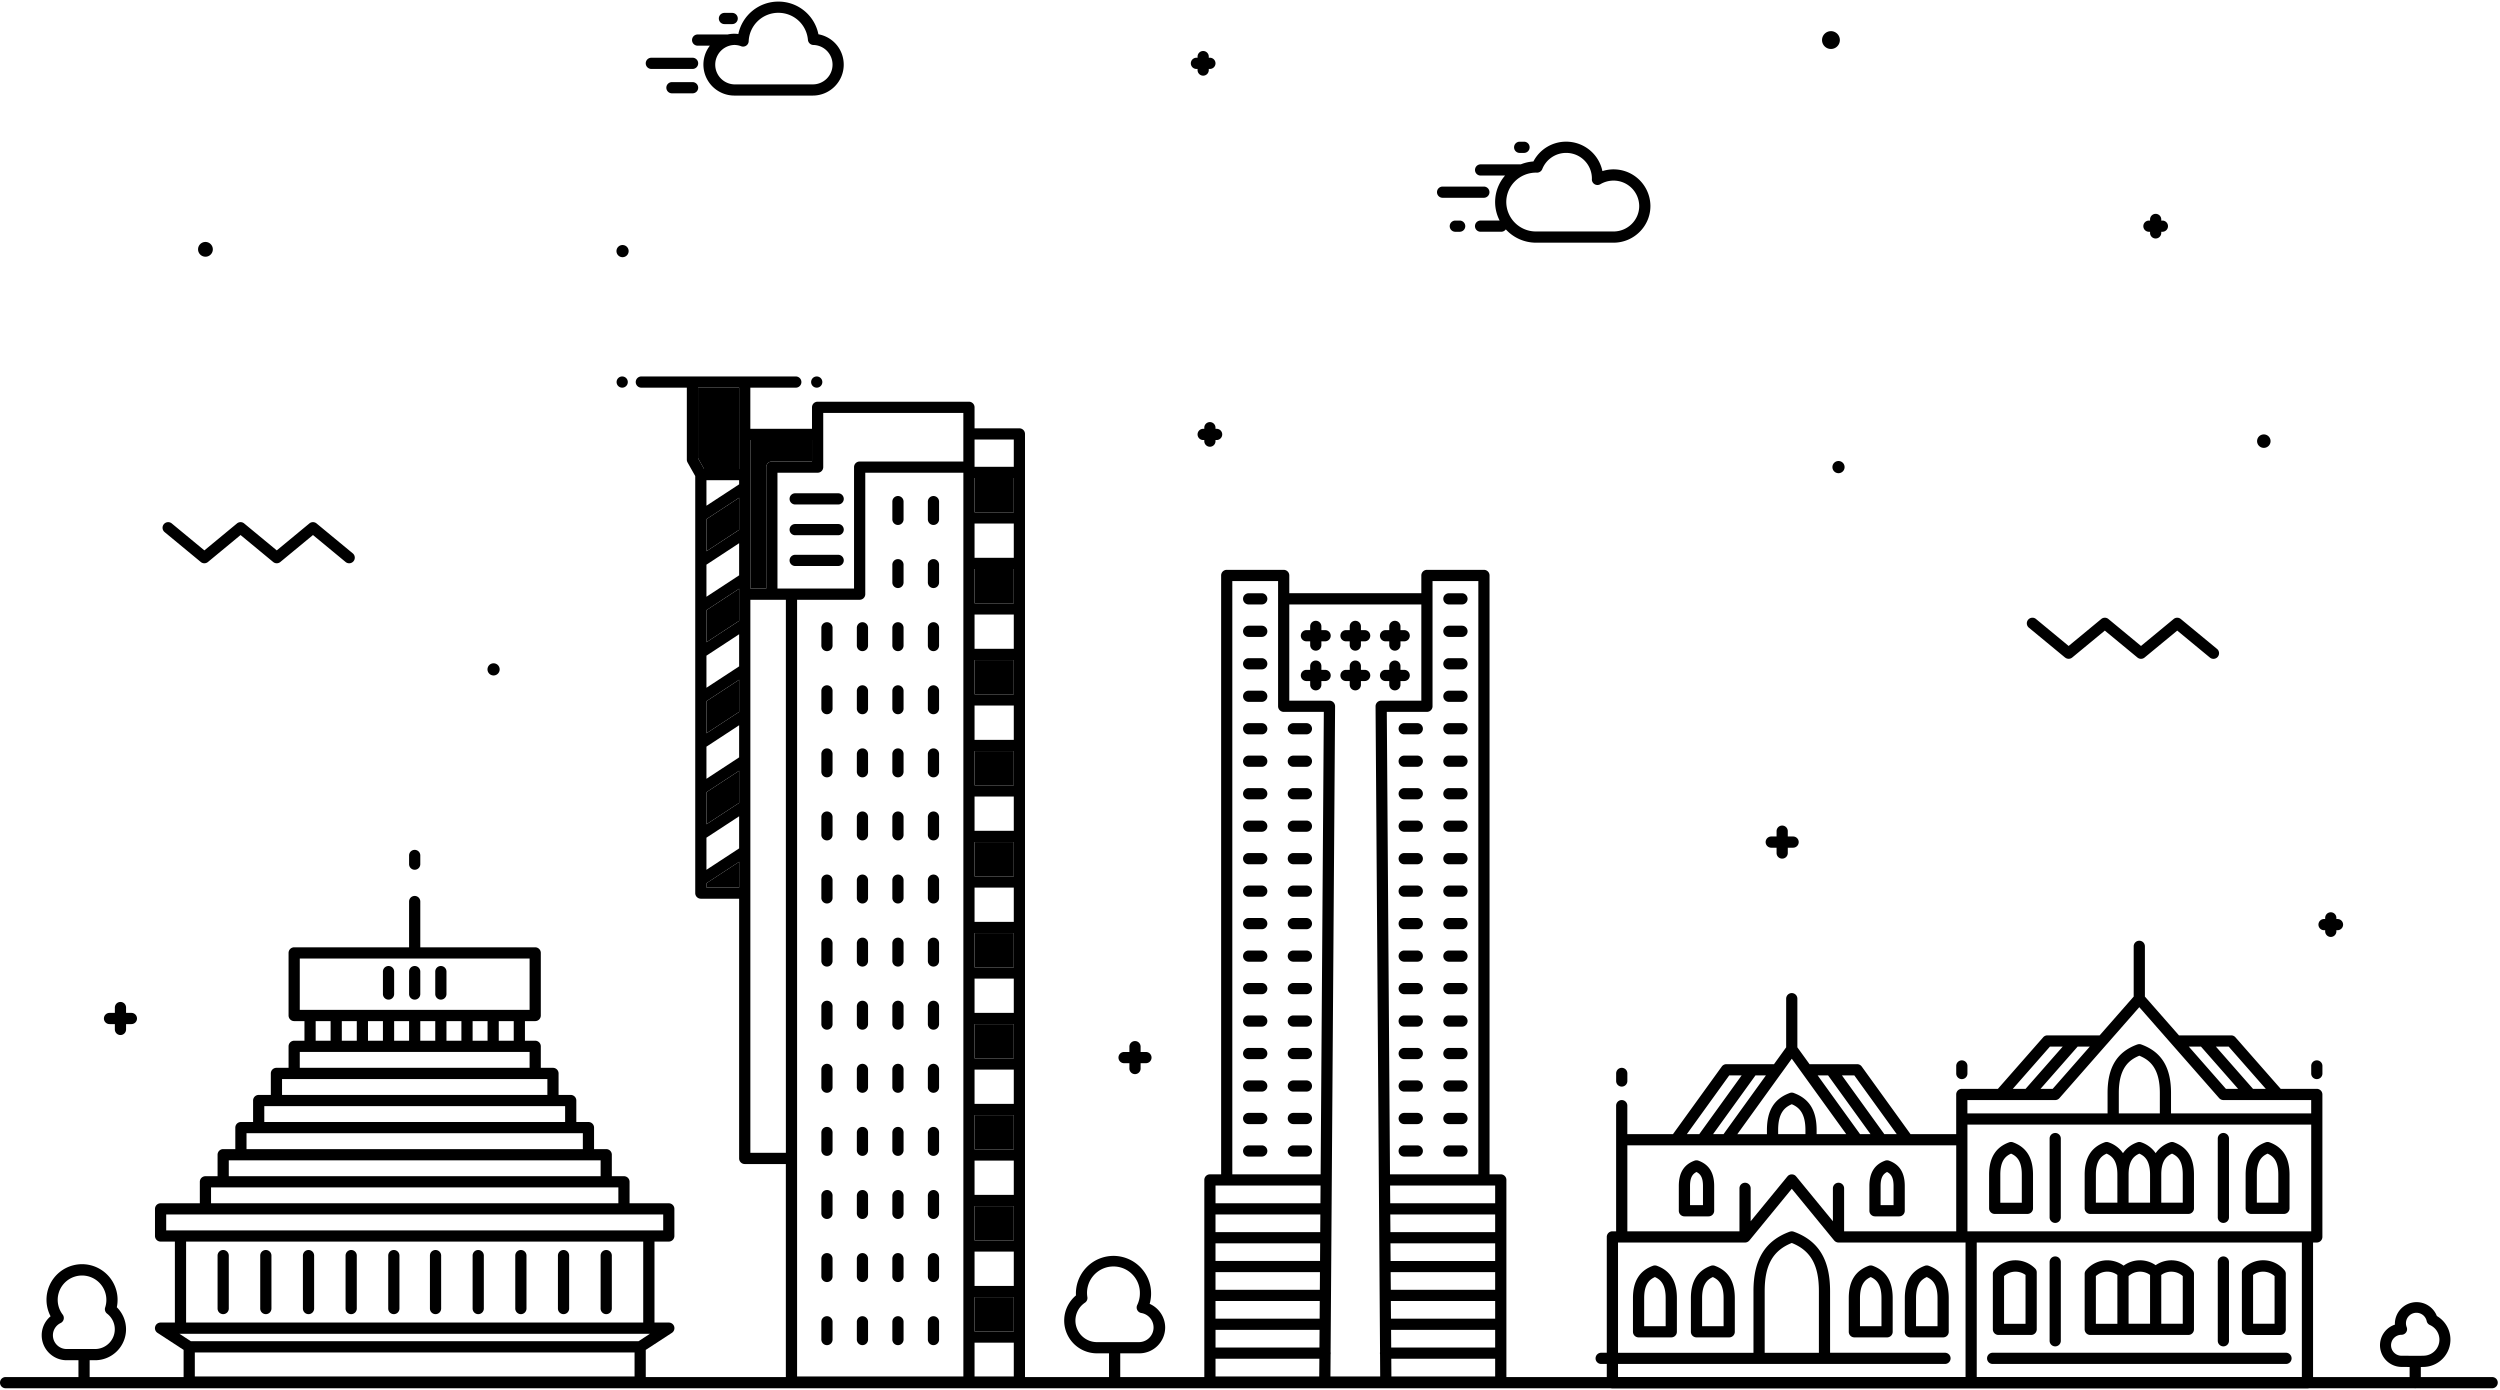<svg width="892" height="496" fill="none" xmlns="http://www.w3.org/2000/svg"><path d="M347.72 442.58v-12.23h14v12.23h-14ZM347.72 410.11v-12.24h14v12.24h-14ZM347.72 377.64V365.4h14v12.24h-14ZM347.72 345.16v-12.24h14v12.24h-14ZM347.72 312.69v-12.24h14v12.24h-14ZM347.72 280.21v-12.23h14v12.23h-14ZM347.72 247.74V235.5h14v12.24h-14ZM347.72 215.26v-12.23h14v12.23h-14ZM347.72 182.79v-12.24h14v12.24h-14ZM347.72 462.82h14v12.24h-14v-12.24ZM289.72 164.67H275.4a2 2 0 0 0-2 2V210h-5.67v-53h22v7.67ZM252.06 250.17l11.66-7.63V254l-11.66 7.63v-11.46ZM263.72 212v9.52l-11.66 7.63V217.7l11.66-7.64V212ZM263.72 189.04l-11.66 7.64v-11.46l11.66-7.63v11.45ZM252.06 282.65l11.66-7.64v11.46l-11.66 7.63v-11.45ZM263.72 155v12.33h-12.5l-2.16-3.85v-25.16h14.66V155ZM252.06 316.67v-1.55l11.66-7.63v9.18h-11.66ZM889.2 495.33H2a2 2 0 0 1 0-4h887.2a2 2 0 0 1 0 4ZM73.3 91.6a2.63 2.63 0 1 0 0-5.27 2.63 2.63 0 0 0 0 5.26ZM221.98 91.76a2.17 2.17 0 1 0 0-4.33 2.17 2.17 0 0 0 0 4.33ZM653.81 166.67a2.17 2.17 0 1 0 4.34-.01 2.17 2.17 0 0 0-4.34 0ZM175.96 241a2.17 2.17 0 1 0 0-4.33 2.17 2.17 0 0 0 0 4.33ZM807.74 159.8a2.4 2.4 0 1 0-.01-4.8 2.4 2.4 0 0 0 0 4.8ZM653.29 17.47a3.17 3.17 0 1 0-.01-6.35 3.17 3.17 0 0 0 0 6.35ZM71.64 200.52a2 2 0 0 0 2.55 0l11.64-9.62 11.64 9.62a2 2 0 0 0 2.55 0l11.65-9.62 11.64 9.62a2 2 0 0 0 2.82-.27 2 2 0 0 0-.27-2.82l-12.92-10.67a2 2 0 0 0-2.55 0l-11.64 9.62-11.64-9.62a2 2 0 0 0-2.55 0l-11.64 9.62-11.64-9.62a2 2 0 1 0-2.55 3.09l12.91 10.67ZM736.82 234.6a2 2 0 0 0 2.55 0L751 225l11.64 9.61a2 2 0 0 0 2.55 0l11.65-9.61 11.64 9.61a1.99 1.99 0 0 0 2.82-.26 2 2 0 0 0-.27-2.82l-12.92-10.67a2 2 0 0 0-2.55 0l-11.65 9.62-11.63-9.62a2 2 0 0 0-2.55 0l-11.64 9.62-11.64-9.62a2 2 0 1 0-2.55 3.09l12.91 10.66ZM232.4 24.6h14.71a2 2 0 0 0 0-4H232.4a2 2 0 1 0 0 4ZM247.11 29.3h-7.36a2 2 0 1 0 0 4h7.36a2 2 0 0 0 0-4ZM258.48 8.6h2.76a2 2 0 0 0 0-4h-2.76a2 2 0 1 0 0 4Z" fill="#000"/><path d="M264.43 16.5a2 2 0 0 0 2.7-1.8 10.58 10.58 0 0 1 10.58-10.13c5.54 0 10.07 4.15 10.56 9.66a2 2 0 0 0 1.94 1.82 7 7 0 0 1 6.84 7.02 7.04 7.04 0 0 1-7.04 7.04h-28.04a7.04 7.04 0 0 1 0-14.07c.83 0 1.66.15 2.46.45Zm-15.5-.2h4.35a11.05 11.05 0 0 0 8.7 17.8H290c6.09 0 11.04-4.94 11.04-11.03 0-5.43-3.85-9.9-9.03-10.84A14.51 14.51 0 0 0 277.72.57a14.56 14.56 0 0 0-14.28 11.57 10.78 10.78 0 0 0-3.82.16h-10.7a2 2 0 0 0 0 4ZM537.44 72.09c0-5.8 4.76-10.5 10.68-10.5l.24.01c.82.02 1.6-.48 1.92-1.26a9.13 9.13 0 0 1 8.54-5.78 9.15 9.15 0 0 1 9.17 9.17l-.01.2a2 2 0 0 0 3.02 1.8 9.24 9.24 0 0 1 4.7-1.29 9.14 9.14 0 0 1 9.17 9.07c0 5-4.12 9.08-9.17 9.08h-27.64a10.57 10.57 0 0 1-10.62-10.5Zm51.43 1.42a13.14 13.14 0 0 0-17.13-12.46 13.18 13.18 0 0 0-12.92-10.5 13.1 13.1 0 0 0-11.7 7.06c-1.58.1-3.09.47-4.5 1.03h-14.34a2 2 0 0 0 0 4H537a14.36 14.36 0 0 0-1.93 16.05h-6.8a2 2 0 0 0 0 4h7.37a2 2 0 0 0 1.63-.85 14.62 14.62 0 0 0 10.8 4.75h27.63c7.26 0 13.17-5.87 13.17-13.08Z" fill="#000"/><path d="M514.72 70.57h14.72a2 2 0 1 0 0-4h-14.72a2 2 0 0 0 0 4ZM519.26 78.7a2 2 0 0 0 0 4h1.55a2 2 0 1 0 0-4h-1.55ZM542.22 54.56h1.55a2 2 0 1 0 0-4h-1.55a2 2 0 0 0 0 4ZM631.98 302.46h1.9v1.9a2 2 0 1 0 4 0v-1.9h1.9a2 2 0 0 0 0-4h-1.9v-1.9a2 2 0 0 0-4 0v1.9h-1.9a2 2 0 0 0 0 4ZM401.07 379.35h1.9v1.9a2 2 0 0 0 4 0v-1.9h1.9a2 2 0 0 0 0-4h-1.9v-1.9a2 2 0 1 0-4 0v1.9h-1.9a2 2 0 0 0 0 4ZM46.88 361.4h-1.9v-1.9a2 2 0 0 0-4 0v1.9h-1.9a2 2 0 0 0 0 4h1.9v1.9a2 2 0 0 0 4 0v-1.9h1.9a2 2 0 1 0 0-4ZM429.29 27a2 2 0 0 0 2-2v-.4h.4a2 2 0 1 0 0-4h-.4v-.4a2 2 0 1 0-4 0v.4h-.4a2 2 0 1 0 0 4h.4v.4c0 1.1.9 2 2 2ZM431.69 159.4a2 2 0 0 0 2-2v-.4h.4a2 2 0 1 0 0-4h-.4v-.4a2 2 0 0 0-4 0v.4h-.4a2 2 0 0 0 0 4h.4v.4c0 1.1.9 2 2 2ZM834.02 327.9h-.4v-.4a2 2 0 0 0-4 0v.4h-.4a2 2 0 0 0 0 4h.4v.4a2 2 0 0 0 4 0v-.4h.4a2 2 0 0 0 0-4ZM766.74 82.7h.4v.4a2 2 0 1 0 4 0v-.4h.4a2 2 0 1 0 0-4h-.4v-.4a2 2 0 1 0-4 0v.4h-.4a2 2 0 0 0 0 4ZM406.5 478.87h-15.14a7.69 7.69 0 0 1-4.25-14.07 2 2 0 0 0 .87-1.95 9.43 9.43 0 1 1 18.73-1.33c0 1.42-.32 2.8-.95 4.12a2 2 0 0 0 1.5 2.85 5.23 5.23 0 0 1-.76 10.38Zm3.7-13.66a13.44 13.44 0 0 0-12.9-17.11 13.44 13.44 0 0 0-13.4 14.11 11.69 11.69 0 0 0 7.46 20.66h4.34v8.75a2 2 0 0 0 4 0v-8.75h6.8a9.23 9.23 0 0 0 9.23-9.22c0-3.7-2.26-7-5.54-8.44ZM33.95 481.33H23.78a4.9 4.9 0 0 1-4.9-4.9 4.86 4.86 0 0 1 2.77-4.38 2 2 0 0 0 .72-3 8.68 8.68 0 1 1 15.58-5.21c0 .9-.14 1.8-.43 2.67a2 2 0 0 0 .69 2.2 7.04 7.04 0 0 1-4.26 12.62Zm8-17.5a12.68 12.68 0 1 0-23.9 5.82 8.8 8.8 0 0 0-3.17 6.78c0 4.91 4 8.9 8.9 8.9h4.21v7.5a2 2 0 0 0 4 0v-7.5h1.96a11.04 11.04 0 0 0 7.73-18.9c.18-.85.27-1.72.27-2.6ZM864.9 483.71c-1.2.07-4.46.04-6.4.02h-1.62a3.74 3.74 0 0 1-.02-7.48 2 2 0 0 0 1.86-2.7 3.74 3.74 0 1 1 7.13-2.15 2 2 0 0 0 1.12 1.36 5.72 5.72 0 0 1-2.07 10.95Zm4.57-14.16a7.75 7.75 0 0 0-14.97 3.08 7.74 7.74 0 0 0 2.38 15.09l1.58.01 1.29.01v5.53a2 2 0 1 0 4 0v-5.53c.54 0 1.01-.01 1.35-.03a9.75 9.75 0 0 0 4.37-18.16ZM281.72 178c0 1.1.9 2 2 2h15.34a2 2 0 1 0 0-4h-15.34a2 2 0 0 0-2 2ZM299.06 186.97h-15.34a2 2 0 1 0 0 4h15.34a2 2 0 1 0 0-4ZM299.06 197.95h-15.34a2 2 0 1 0 0 4h15.34a2 2 0 1 0 0-4ZM295.06 222a2 2 0 0 0-2 2v6.33a2 2 0 1 0 4 0V224a2 2 0 0 0-2-2ZM295.06 244.51a2 2 0 0 0-2 2v6.33a2 2 0 1 0 4 0v-6.33a2 2 0 0 0-2-2ZM307.72 244.51a2 2 0 0 0-2 2v6.33a2 2 0 0 0 4 0v-6.33a2 2 0 0 0-2-2ZM320.39 244.51a2 2 0 0 0-2 2v6.33a2 2 0 0 0 4 0v-6.33a2 2 0 0 0-2-2ZM333.06 244.51a2 2 0 0 0-2 2v6.33a2 2 0 1 0 4 0v-6.33a2 2 0 0 0-2-2ZM295.06 267.02a2 2 0 0 0-2 2v6.34a2 2 0 1 0 4 0v-6.34a2 2 0 0 0-2-2ZM307.72 267.02a2 2 0 0 0-2 2v6.34a2 2 0 0 0 4 0v-6.34a2 2 0 0 0-2-2ZM320.39 267.02a2 2 0 0 0-2 2v6.34a2 2 0 0 0 4 0v-6.34a2 2 0 0 0-2-2ZM333.06 267.02a2 2 0 0 0-2 2v6.34a2 2 0 1 0 4 0v-6.34a2 2 0 0 0-2-2ZM320.39 176.98a2 2 0 0 0-2 2v6.33a2 2 0 1 0 4 0v-6.33a2 2 0 0 0-2-2ZM333.06 176.98a2 2 0 0 0-2 2v6.33a2 2 0 1 0 4 0v-6.33a2 2 0 0 0-2-2ZM320.39 199.49a2 2 0 0 0-2 2v6.33a2 2 0 0 0 4 0v-6.33a2 2 0 0 0-2-2ZM333.06 199.49a2 2 0 0 0-2 2v6.33a2 2 0 1 0 4 0v-6.33a2 2 0 0 0-2-2ZM307.72 222a2 2 0 0 0-2 2v6.33a2 2 0 0 0 4 0V224a2 2 0 0 0-2-2ZM320.39 222a2 2 0 0 0-2 2v6.33a2 2 0 0 0 4 0V224a2 2 0 0 0-2-2ZM333.06 222a2 2 0 0 0-2 2v6.33a2 2 0 1 0 4 0V224a2 2 0 0 0-2-2ZM295.06 289.53a2 2 0 0 0-2 2v6.33a2 2 0 1 0 4 0v-6.33a2 2 0 0 0-2-2ZM307.72 289.53a2 2 0 0 0-2 2v6.33a2 2 0 1 0 4 0v-6.33a2 2 0 0 0-2-2ZM320.39 289.53a2 2 0 0 0-2 2v6.33a2 2 0 1 0 4 0v-6.33a2 2 0 0 0-2-2ZM333.06 289.53a2 2 0 0 0-2 2v6.33a2 2 0 1 0 4 0v-6.33a2 2 0 0 0-2-2ZM295.06 312.04a2 2 0 0 0-2 2v6.33a2 2 0 1 0 4 0v-6.33a2 2 0 0 0-2-2ZM307.72 312.04a2 2 0 0 0-2 2v6.33a2 2 0 0 0 4 0v-6.33a2 2 0 0 0-2-2ZM320.39 312.04a2 2 0 0 0-2 2v6.33a2 2 0 0 0 4 0v-6.33a2 2 0 0 0-2-2ZM333.06 312.04a2 2 0 0 0-2 2v6.33a2 2 0 1 0 4 0v-6.33a2 2 0 0 0-2-2ZM295.06 334.55a2 2 0 0 0-2 2v6.33a2 2 0 1 0 4 0v-6.33a2 2 0 0 0-2-2ZM307.72 334.55a2 2 0 0 0-2 2v6.33a2 2 0 0 0 4 0v-6.33a2 2 0 0 0-2-2ZM320.39 334.55a2 2 0 0 0-2 2v6.33a2 2 0 0 0 4 0v-6.33a2 2 0 0 0-2-2ZM333.06 334.55a2 2 0 0 0-2 2v6.33a2 2 0 1 0 4 0v-6.33a2 2 0 0 0-2-2ZM295.06 357.06a2 2 0 0 0-2 2v6.34a2 2 0 1 0 4 0v-6.34a2 2 0 0 0-2-2ZM307.72 357.06a2 2 0 0 0-2 2v6.34a2 2 0 0 0 4 0v-6.34a2 2 0 0 0-2-2ZM320.39 357.06a2 2 0 0 0-2 2v6.34a2 2 0 0 0 4 0v-6.34a2 2 0 0 0-2-2ZM333.06 357.06a2 2 0 0 0-2 2v6.34a2 2 0 1 0 4 0v-6.34a2 2 0 0 0-2-2ZM295.06 379.57a2 2 0 0 0-2 2v6.34a2 2 0 1 0 4 0v-6.34a2 2 0 0 0-2-2ZM307.72 379.57a2 2 0 0 0-2 2v6.34a2 2 0 0 0 4 0v-6.34a2 2 0 0 0-2-2ZM320.39 379.57a2 2 0 0 0-2 2v6.34a2 2 0 0 0 4 0v-6.34a2 2 0 0 0-2-2ZM333.06 379.57a2 2 0 0 0-2 2v6.34a2 2 0 1 0 4 0v-6.34a2 2 0 0 0-2-2ZM295.06 402.08a2 2 0 0 0-2 2v6.34a2 2 0 1 0 4 0v-6.34a2 2 0 0 0-2-2ZM307.72 402.08a2 2 0 0 0-2 2v6.34a2 2 0 0 0 4 0v-6.34a2 2 0 0 0-2-2ZM320.39 402.08a2 2 0 0 0-2 2v6.34a2 2 0 0 0 4 0v-6.34a2 2 0 0 0-2-2ZM333.06 402.08a2 2 0 0 0-2 2v6.34a2 2 0 1 0 4 0v-6.34a2 2 0 0 0-2-2ZM295.06 424.6a2 2 0 0 0-2 2v6.33a2 2 0 1 0 4 0v-6.34a2 2 0 0 0-2-2ZM307.72 424.6a2 2 0 0 0-2 2v6.33a2 2 0 0 0 4 0v-6.34a2 2 0 0 0-2-2ZM320.39 424.6a2 2 0 0 0-2 2v6.33a2 2 0 0 0 4 0v-6.34a2 2 0 0 0-2-2ZM333.06 424.6a2 2 0 0 0-2 2v6.33a2 2 0 1 0 4 0v-6.34a2 2 0 0 0-2-2ZM295.06 447.1a2 2 0 0 0-2 2v6.34a2 2 0 1 0 4 0v-6.34a2 2 0 0 0-2-2ZM307.72 447.1a2 2 0 0 0-2 2v6.34a2 2 0 0 0 4 0v-6.34a2 2 0 0 0-2-2ZM320.39 447.1a2 2 0 0 0-2 2v6.34a2 2 0 0 0 4 0v-6.34a2 2 0 0 0-2-2ZM333.06 447.1a2 2 0 0 0-2 2v6.34a2 2 0 1 0 4 0v-6.34a2 2 0 0 0-2-2ZM295.06 469.62a2 2 0 0 0-2 2v6.33a2 2 0 1 0 4 0v-6.33a2 2 0 0 0-2-2ZM307.72 469.62a2 2 0 0 0-2 2v6.33a2 2 0 0 0 4 0v-6.33a2 2 0 0 0-2-2ZM320.39 469.62a2 2 0 0 0-2 2v6.33a2 2 0 0 0 4 0v-6.33a2 2 0 0 0-2-2ZM333.06 469.62a2 2 0 0 0-2 2v6.33a2 2 0 1 0 4 0v-6.33a2 2 0 0 0-2-2Z" fill="#000"/><path d="M347.72 491.12v-12.06h14v12.06h-14ZM284.4 214h22.33a2 2 0 0 0 2-2v-43.33h35v322.45H284.4V214Zm-16.67 197.33V214h12.67v197.33h-12.67Zm-15.66-94.66v-1.55l11.66-7.63v9.18h-11.66ZM263.72 155v12.33h-12.5l-2.16-3.85v-25.16h14.66V155Zm-11.66 143.88 11.66-7.63v11.46l-11.66 7.63V298.9Zm11.66-126.07-11.66 7.63v-9.1h11.66v1.47Zm-11.66 109.84 11.66-7.64v11.46l-11.66 7.63v-11.45Zm11.66-93.6-11.66 7.63v-11.46l11.66-7.63v11.45Zm0 22.95v9.52l-11.66 7.63V217.7l11.66-7.64V212Zm0 25.76-11.66 7.63v-11.45l11.66-7.64v11.46Zm-11.66 28.65 11.66-7.64v11.46l-11.66 7.64V266.4Zm0-16.24 11.66-7.63V254l-11.66 7.63v-11.46Zm0-48.7 11.66-7.65v11.46l-11.66 7.64v-11.46Zm37.66-36.8H275.4a2 2 0 0 0-2 2V210h-5.67v-53h22v7.67Zm4-17.33h50v17.33h-37a2 2 0 0 0-2 2V210H277.4v-41.33h14.33a2 2 0 0 0 2-2v-19.33Zm68 9.49v9.72h-14v-9.72h14Zm-14 306h14v12.23h-14v-12.24Zm0-280.04v-12.24h14v12.24h-14Zm0 16.24v-12.24h14v12.24h-14Zm0 16.23v-12.23h14v12.23h-14Zm0 16.24v-12.24h14v12.24h-14Zm0 16.24V235.5h14v12.24h-14Zm0 16.24v-12.24h14v12.24h-14Zm0 16.23v-12.23h14v12.23h-14Zm0 16.24V284.2h14v12.24h-14Zm0 16.24v-12.24h14v12.24h-14Zm0 16.23V316.7h14v12.23h-14Zm0 16.24v-12.24h14v12.24h-14Zm0 16.24v-12.24h14v12.24h-14Zm0 16.24V365.4h14v12.24h-14Zm0 16.23v-12.23h14v12.23h-14Zm0 16.24v-12.24h14v12.24h-14Zm0 16.24V414.1h14v12.24h-14Zm0 16.23v-12.23h14v12.23h-14Zm0 4h14v12.24h-14v-12.24Zm16-293.75h-16v-7.5a2 2 0 0 0-2-2h-54a2 2 0 0 0-2 2V153h-22v-14.68h16.22a2 2 0 1 0 0-4h-55.11a2 2 0 0 0 0 4h16.23V164c0 .34.09.68.25.98l2.75 4.88v148.8c0 1.11.9 2 2 2h13.66v92.67c0 1.1.9 2 2 2h14.67v77.8c0 1.1.9 2 2 2h81.33a2 2 0 0 0 2-2v-338.3a2 2 0 0 0-2-2Z" fill="#000"/><path d="M291.4 134.32a2 2 0 0 0-1.99 2 2 2 0 0 0 4 0 2 2 0 0 0-2-2ZM222 134.32a2 2 0 0 0-2 2 2 2 0 0 0 4 0 2 2 0 0 0-2-2ZM79.63 446a2 2 0 0 0-2 2v18.89a2 2 0 0 0 4 0V448a2 2 0 0 0-2-2ZM94.85 446a2 2 0 0 0-2 2v18.89a2 2 0 0 0 4 0V448a2 2 0 0 0-2-2ZM110.08 446a2 2 0 0 0-2 2v18.89a2 2 0 1 0 4 0V448a2 2 0 0 0-2-2ZM125.3 446a2 2 0 0 0-2 2v18.89a2 2 0 0 0 4 0V448a2 2 0 0 0-2-2ZM140.52 446a2 2 0 0 0-2 2v18.89a2 2 0 0 0 4 0V448a2 2 0 0 0-2-2Z" fill="#000"/><path d="M236.63 439H59.3v-5.67h177.33V439Zm-7.11 32.89H66.4V443h163.1v28.89Zm-1.7 6.66H68.1l-4.09-2.66H231.9l-4.08 2.66Zm-79.86 12.57H69.51v-8.57h156.9v8.57h-78.45ZM75.3 423.67h145.33v5.66H75.3v-5.66Zm6.33-9.67H214.3v5.67H81.63V414Zm6.33-9.67h120V410h-120v-5.67Zm6.34-9.66h107.33v5.66H94.3v-5.66Zm6.33-9.67h94.67v5.67h-94.67V385Zm6.33-9.67h82V381h-82v-5.67Zm5.67-11h5.33v7h-5.33v-7ZM106.96 342h82v18.33h-82V342Zm33.67 22.33h5.33v7h-5.33v-7Zm-18.67 7v-7h5.34v7h-5.34Zm9.34 0v-7h5.33v7h-5.33Zm18.66 0v-7h5.34v7h-5.34Zm9.34 0v-7h5.33v7h-5.33Zm9.33 0v-7h5.33v7h-5.33Zm14.67 0h-5.34v-7h5.34v7Zm55.33 58h-14v-7.66a2 2 0 0 0-2-2h-4.33V412a2 2 0 0 0-2-2h-4.34v-7.67a2 2 0 0 0-2-2h-4.33v-7.66a2 2 0 0 0-2-2h-4.33V383a2 2 0 0 0-2-2h-4.34v-7.67a2 2 0 0 0-2-2h-3.66v-7h3.66a2 2 0 0 0 2-2V340a2 2 0 0 0-2-2h-41v-16.33a2 2 0 0 0-4 0V338h-41a2 2 0 0 0-2 2v22.33c0 1.1.9 2 2 2h3.67v7h-3.67a2 2 0 0 0-2 2V381h-4.33a2 2 0 0 0-2 2v7.67H92.3a2 2 0 0 0-2 2v7.66h-4.34a2 2 0 0 0-2 2V410h-4.33a2 2 0 0 0-2 2v7.67H73.3a2 2 0 0 0-2 2v7.66h-14a2 2 0 0 0-2 2V441c0 1.1.9 2 2 2h5.1v28.89h-5.1a2 2 0 0 0-1.1 3.68l9.31 6.07v11.48c0 1.1.9 2 2 2h160.9a2 2 0 0 0 2-2v-11.48l9.31-6.07a2 2 0 0 0-1.1-3.68h-5.1V443h5.1a2 2 0 0 0 2-2v-9.67a2 2 0 0 0-2-2Z" fill="#000"/><path d="M216.3 468.89a2 2 0 0 0 2-2V448a2 2 0 0 0-4 0v18.89c0 1.1.9 2 2 2ZM201.07 468.89a2 2 0 0 0 2-2V448a2 2 0 0 0-4 0v18.89c0 1.1.9 2 2 2ZM185.85 468.89a2 2 0 0 0 2-2V448a2 2 0 0 0-4 0v18.89c0 1.1.9 2 2 2ZM170.63 468.89a2 2 0 0 0 2-2V448a2 2 0 1 0-4 0v18.89c0 1.1.9 2 2 2ZM155.4 468.89a2 2 0 0 0 2-2V448a2 2 0 0 0-4 0v18.89c0 1.1.9 2 2 2ZM147.96 310.33a2 2 0 0 0 2-2v-3.1a2 2 0 0 0-4 0v3.1c0 1.1.9 2 2 2ZM138.63 356.67a2 2 0 0 0 2-2v-8a2 2 0 1 0-4 0v8c0 1.1.9 2 2 2ZM157.3 356.67a2 2 0 0 0 2-2v-8a2 2 0 0 0-4 0v8c0 1.1.9 2 2 2ZM147.96 356.67a2 2 0 0 0 2-2v-8a2 2 0 0 0-4 0v8c0 1.1.9 2 2 2ZM466.13 228.83h1.34v1.33a2 2 0 1 0 4 0v-1.33h1.33a2 2 0 0 0 0-4h-1.33v-1.33a2 2 0 0 0-4 0v1.33h-1.34a2 2 0 0 0 0 4ZM480.25 228.83h1.33v1.33a2 2 0 1 0 4 0v-1.33h1.33a2 2 0 0 0 0-4h-1.33v-1.33a2 2 0 0 0-4 0v1.33h-1.33a2 2 0 0 0 0 4ZM472.8 239h-1.33v-1.33a2 2 0 0 0-4 0V239h-1.34a2 2 0 0 0 0 4h1.34v1.33a2 2 0 1 0 4 0V243h1.33a2 2 0 0 0 0-4ZM480.25 243h1.33v1.33a2 2 0 1 0 4 0V243h1.33a2 2 0 0 0 0-4h-1.33v-1.33a2 2 0 0 0-4 0V239h-1.33a2 2 0 0 0 0 4ZM450.19 211.67h-4.67a2 2 0 1 0 0 4h4.67a2 2 0 0 0 0-4ZM450.19 223.25h-4.67a2 2 0 1 0 0 4h4.67a2 2 0 0 0 0-4ZM450.19 234.84h-4.67a2 2 0 1 0 0 4h4.67a2 2 0 0 0 0-4ZM450.19 246.43h-4.67a2 2 0 1 0 0 4h4.67a2 2 0 0 0 0-4ZM450.19 258.02h-4.67a2 2 0 1 0 0 4h4.67a2 2 0 0 0 0-4ZM450.19 269.6h-4.67a2 2 0 1 0 0 4h4.67a2 2 0 0 0 0-4ZM450.19 281.2h-4.67a2 2 0 1 0 0 4h4.67a2 2 0 0 0 0-4ZM450.19 292.78h-4.67a2 2 0 1 0 0 4h4.67a2 2 0 0 0 0-4ZM450.19 304.37h-4.67a2 2 0 1 0 0 4h4.67a2 2 0 0 0 0-4ZM450.19 315.96h-4.67a2 2 0 1 0 0 4h4.67a2 2 0 0 0 0-4ZM450.19 327.55h-4.67a2 2 0 1 0 0 4h4.67a2 2 0 0 0 0-4ZM450.19 339.14h-4.67a2 2 0 1 0 0 4h4.67a2 2 0 0 0 0-4ZM450.19 350.73h-4.67a2 2 0 1 0 0 4h4.67a2 2 0 0 0 0-4ZM450.19 362.31h-4.67a2 2 0 1 0 0 4h4.67a2 2 0 0 0 0-4ZM450.19 373.9h-4.67a2 2 0 1 0 0 4h4.67a2 2 0 0 0 0-4ZM450.19 385.49h-4.67a2 2 0 1 0 0 4h4.67a2 2 0 0 0 0-4ZM450.19 397.08h-4.67a2 2 0 1 0 0 4h4.67a2 2 0 0 0 0-4ZM450.19 408.67h-4.67a2 2 0 1 0 0 4h4.67a2 2 0 0 0 0-4ZM461.47 262.02h4.66a2 2 0 0 0 0-4h-4.66a2 2 0 1 0 0 4ZM466.13 269.6h-4.66a2 2 0 1 0 0 4h4.66a2 2 0 0 0 0-4ZM466.13 281.2h-4.66a2 2 0 1 0 0 4h4.66a2 2 0 0 0 0-4ZM466.13 292.78h-4.66a2 2 0 1 0 0 4h4.66a2 2 0 0 0 0-4ZM466.13 304.37h-4.66a2 2 0 1 0 0 4h4.66a2 2 0 0 0 0-4ZM466.13 315.96h-4.66a2 2 0 1 0 0 4h4.66a2 2 0 0 0 0-4ZM466.13 327.55h-4.66a2 2 0 1 0 0 4h4.66a2 2 0 0 0 0-4ZM466.13 339.14h-4.66a2 2 0 1 0 0 4h4.66a2 2 0 0 0 0-4ZM466.13 350.73h-4.66a2 2 0 1 0 0 4h4.66a2 2 0 0 0 0-4ZM466.13 362.31h-4.66a2 2 0 1 0 0 4h4.66a2 2 0 0 0 0-4ZM466.13 373.9h-4.66a2 2 0 1 0 0 4h4.66a2 2 0 0 0 0-4ZM466.13 385.49h-4.66a2 2 0 1 0 0 4h4.66a2 2 0 0 0 0-4ZM466.13 397.08h-4.66a2 2 0 1 0 0 4h4.66a2 2 0 0 0 0-4ZM466.13 408.67h-4.66a2 2 0 1 0 0 4h4.66a2 2 0 0 0 0-4Z" fill="#000"/><path d="M529.47 491.12h-33.02l-.04-6.32h37.06v6.32h-4Zm-95.78-6.32h37.06l-.05 6.32H433.7v-6.32Zm3.99-61.8h33.49l-.04 6.33H433.7v-6.32h3.99Zm2-215.67h16.34V252c0 1.1.9 2 2 2h14.32l-1.14 165h-31.51V207.34Zm-6 267.17h37.14l-.05 6.3H433.7v-6.3Zm37.38-34.88h-37.37v-6.29h37.41l-.04 6.3Zm-.17 24.59-.04 6.3h-37.16v-6.3h37.2Zm.07-10.3-.04 6.3h-37.23v-6.3h37.27Zm.03-4h-37.3v-6.29h37.34l-.04 6.3Zm12.59-234.24h23.55V250H492.8a2 2 0 0 0-2 2.02l1.6 230.42a2.04 2.04 0 0 0 0 .76l.05 7.92H474.7l.06-7.92a1.94 1.94 0 0 0 0-.77l1.6-230.41a2 2 0 0 0-2-2.02h-14.34v-34.33h23.56Zm27.55-8.34h16.34V419h-31.52l-1.14-165h14.32a2 2 0 0 0 2-2v-44.67Zm22.34 222h-37.44l-.05-6.32h37.49v6.32Zm-37.13 45.17h37.13v6.3h-37.09l-.04-6.3Zm-.24-34.88-.05-6.29h37.42v6.3H496.1Zm.07 10.3-.05-6.3h37.35v6.3h-37.3Zm.07 10.29-.05-6.3h37.28v6.3h-37.23Zm.03 4h37.2v6.3H496.3l-.04-6.3Zm39.2-45.2h-4V205.32a2 2 0 0 0-2-2h-20.34a2 2 0 0 0-2 2v6.34h-47.11v-6.34a2 2 0 0 0-2-2H437.7a2 2 0 0 0-2 2V419h-4a2 2 0 0 0-2 2v72.12c0 1.1.9 2 2 2h103.78a2 2 0 0 0 2-2V421a2 2 0 0 0-2-2Z" fill="#000"/><path d="M494.36 228.83h1.33v1.33a2 2 0 1 0 4 0v-1.33h1.33a2 2 0 0 0 0-4h-1.33v-1.33a2 2 0 0 0-4 0v1.33h-1.33a2 2 0 0 0 0 4ZM494.36 243h1.33v1.33a2 2 0 1 0 4 0V243h1.33a2 2 0 0 0 0-4h-1.33v-1.33a2 2 0 0 0-4 0V239h-1.33a2 2 0 0 0 0 4ZM516.97 215.67h4.66a2 2 0 0 0 0-4h-4.66a2 2 0 1 0 0 4ZM516.97 227.25h4.66a2 2 0 0 0 0-4h-4.66a2 2 0 1 0 0 4ZM516.97 238.84h4.66a2 2 0 0 0 0-4h-4.66a2 2 0 1 0 0 4ZM516.97 250.43h4.66a2 2 0 0 0 0-4h-4.66a2 2 0 1 0 0 4ZM516.97 262.02h4.66a2 2 0 0 0 0-4h-4.66a2 2 0 1 0 0 4ZM516.97 273.6h4.66a2 2 0 0 0 0-4h-4.66a2 2 0 1 0 0 4ZM516.97 285.2h4.66a2 2 0 0 0 0-4h-4.66a2 2 0 1 0 0 4ZM516.97 296.78h4.66a2 2 0 0 0 0-4h-4.66a2 2 0 1 0 0 4ZM516.97 308.37h4.66a2 2 0 0 0 0-4h-4.66a2 2 0 1 0 0 4ZM516.97 319.96h4.66a2 2 0 0 0 0-4h-4.66a2 2 0 1 0 0 4ZM516.97 331.55h4.66a2 2 0 0 0 0-4h-4.66a2 2 0 1 0 0 4ZM516.97 343.14h4.66a2 2 0 0 0 0-4h-4.66a2 2 0 1 0 0 4ZM516.97 354.73h4.66a2 2 0 0 0 0-4h-4.66a2 2 0 1 0 0 4ZM516.97 366.31h4.66a2 2 0 0 0 0-4h-4.66a2 2 0 1 0 0 4ZM516.97 377.9h4.66a2 2 0 0 0 0-4h-4.66a2 2 0 1 0 0 4ZM516.97 389.49h4.66a2 2 0 0 0 0-4h-4.66a2 2 0 1 0 0 4ZM516.97 401.08h4.66a2 2 0 0 0 0-4h-4.66a2 2 0 1 0 0 4ZM516.97 412.67h4.66a2 2 0 0 0 0-4h-4.66a2 2 0 1 0 0 4ZM505.7 258.02h-4.68a2 2 0 0 0 0 4h4.67a2 2 0 0 0 0-4ZM505.7 269.6h-4.68a2 2 0 0 0 0 4h4.67a2 2 0 0 0 0-4ZM505.7 281.2h-4.68a2 2 0 0 0 0 4h4.67a2 2 0 0 0 0-4ZM505.7 292.78h-4.68a2 2 0 0 0 0 4h4.67a2 2 0 0 0 0-4ZM505.7 304.37h-4.68a2 2 0 0 0 0 4h4.67a2 2 0 0 0 0-4ZM505.7 315.96h-4.68a2 2 0 0 0 0 4h4.67a2 2 0 0 0 0-4ZM505.7 327.55h-4.68a2 2 0 0 0 0 4h4.67a2 2 0 0 0 0-4ZM505.7 339.14h-4.68a2 2 0 1 0 0 4h4.67a2 2 0 0 0 0-4ZM505.7 350.73h-4.68a2 2 0 0 0 0 4h4.67a2 2 0 0 0 0-4ZM505.7 362.31h-4.68a2 2 0 0 0 0 4h4.67a2 2 0 0 0 0-4ZM505.7 373.9h-4.68a2 2 0 0 0 0 4h4.67a2 2 0 0 0 0-4ZM505.7 385.49h-4.68a2 2 0 0 0 0 4h4.67a2 2 0 0 0 0-4ZM505.7 397.08h-4.68a2 2 0 1 0 0 4h4.67a2 2 0 0 0 0-4ZM505.7 408.67h-4.68a2 2 0 0 0 0 4h4.67a2 2 0 0 0 0-4ZM614.98 473.18h-7.67v-10c0-4.88 1.77-6.6 3.83-7.52 2.07.92 3.84 2.64 3.84 7.51v10Zm-3.15-21.55a2.02 2.02 0 0 0-1.37 0c-4.81 1.75-7.15 5.52-7.15 11.55v12c0 1.1.9 2 2 2h11.67a2 2 0 0 0 2-2v-12c0-6.03-2.34-9.8-7.15-11.55ZM607.62 430H603v-6.86c0-3 .9-4.26 2.3-4.97 1.42.7 2.32 1.97 2.32 4.97V430Zm-1.63-15.88a2.02 2.02 0 0 0-1.37 0c-3.78 1.38-5.62 4.33-5.62 9.02V432c0 1.1.9 2 2 2h8.62a2 2 0 0 0 2-2v-8.86c0-4.7-1.84-7.64-5.63-9.02ZM594.3 473.18h-7.66v-10c0-4.88 1.77-6.6 3.84-7.52 2.06.92 3.83 2.64 3.83 7.51v10Zm-3.14-21.55a2.02 2.02 0 0 0-1.37 0c-4.81 1.75-7.15 5.52-7.15 11.55v12c0 1.1.9 2 2 2h11.67a2 2 0 0 0 2-2v-12c0-6.03-2.34-9.8-7.15-11.55ZM576.64 383v2.7a2 2 0 0 0 4 0V383a2 2 0 0 0-4 0ZM710.98 482.66a2 2 0 0 0 0 4h104.66a2 2 0 0 0 0-4H710.98ZM671.3 473.18h-7.66v-10c0-4.88 1.77-6.6 3.84-7.52 2.06.92 3.83 2.64 3.83 7.51v10Zm-3.14-21.55a2.02 2.02 0 0 0-1.37 0c-4.81 1.75-7.15 5.52-7.15 11.55v12c0 1.1.9 2 2 2h11.67a2 2 0 0 0 2-2v-12c0-6.03-2.34-9.8-7.15-11.55ZM691.3 473.18h-7.66v-10c0-4.88 1.77-6.6 3.83-7.52 2.07.92 3.84 2.64 3.84 7.51v10Zm-3.14-21.55a2.02 2.02 0 0 0-1.37 0c-4.81 1.75-7.15 5.52-7.15 11.55v12c0 1.1.9 2 2 2h11.67a2 2 0 0 0 2-2v-12c0-6.03-2.34-9.8-7.15-11.55ZM721.38 429.13h-7.67v-10c0-4.87 1.77-6.6 3.84-7.51 2.07.91 3.83 2.64 3.83 7.5v10Zm-3.15-21.55a2 2 0 0 0-1.37 0c-4.8 1.75-7.15 5.53-7.15 11.55v12c0 1.1.9 2 2 2h11.67a2 2 0 0 0 2-2v-12c0-6.02-2.34-9.8-7.15-11.55ZM671 423.14c0-3 .9-4.26 2.3-4.97 1.42.7 2.32 1.97 2.32 4.97V430H671v-6.86ZM669 434h8.62a2 2 0 0 0 2-2v-8.86c0-4.7-1.84-7.64-5.63-9.02a2.02 2.02 0 0 0-1.37 0c-3.78 1.38-5.62 4.33-5.62 9.02V432c0 1.1.9 2 2 2ZM699.98 385.03a2 2 0 0 0 2-2v-2.7a2 2 0 0 0-4 0v2.7c0 1.1.9 2 2 2ZM733.3 404.25a2 2 0 0 0-2 2v28.09a2 2 0 0 0 4 0v-28.1a2 2 0 0 0-2-2ZM733.3 480.39a2 2 0 0 0 2-2v-28.1a2 2 0 0 0-4 0v28.1c0 1.1.9 2 2 2ZM767.14 472.31h-7.66V455.3a6.08 6.08 0 0 1 7.66-.4v17.42Zm11.67-17.01v17.01h-7.67v-17.4a6.09 6.09 0 0 1 7.67.39Zm-31 0a6.08 6.08 0 0 1 7.67-.4v17.42h-7.67V455.3Zm9.9-3.71a9.9 9.9 0 0 0-13.43 1.63 2 2 0 0 0-.47 1.29v19.8c0 1.1.9 2 2 2h35a2 2 0 0 0 2-2v-19.8a2 2 0 0 0-.47-1.29 9.9 9.9 0 0 0-13.2-1.8 9.84 9.84 0 0 0-11.43.17ZM715.05 455.3a6.08 6.08 0 0 1 7.66-.4v17.42h-7.66V455.3Zm-2 21.01h11.66a2 2 0 0 0 2-2v-20.3a2 2 0 0 0-.58-1.42 9.9 9.9 0 0 0-14.61.63 2 2 0 0 0-.47 1.29v19.8c0 1.1.9 2 2 2ZM774.98 411.62c2.06.91 3.83 2.64 3.83 7.5v10h-7.67v-10c0-4.86 1.77-6.59 3.84-7.5Zm-15.5 7.5c0-4.86 1.76-6.59 3.83-7.5 2.07.91 3.83 2.64 3.83 7.5v10h-7.66v-10Zm-11.67 0c0-4.86 1.77-6.59 3.83-7.5 2.07.91 3.84 2.64 3.84 7.5v10h-7.67v-10Zm21.33-7.67a10.19 10.19 0 0 0-5.15-3.87 2 2 0 0 0-1.37 0 10.2 10.2 0 0 0-5.14 3.87 10.2 10.2 0 0 0-5.15-3.87 2 2 0 0 0-1.37 0c-4.81 1.75-7.15 5.53-7.15 11.55v12c0 1.1.9 2 2 2h35a2 2 0 0 0 2-2v-12c0-6.02-2.34-9.8-7.15-11.55a2 2 0 0 0-1.37 0 10.2 10.2 0 0 0-5.15 3.87ZM805.24 419.13c0-4.87 1.76-6.6 3.83-7.51 2.07.91 3.83 2.64 3.83 7.5v10h-7.66v-10Zm-2 14h11.66a2 2 0 0 0 2-2v-12c0-6.02-2.33-9.8-7.14-11.55a2 2 0 0 0-1.37 0c-4.81 1.75-7.15 5.53-7.15 11.55v12c0 1.1.9 2 2 2Z" fill="#000"/><path d="M821.3 491.33h-116v-48h116v48Zm-182-47.84c6.77 2.71 9.68 7.9 9.68 17.18v22h-19.34v-22c0-9.29 2.91-14.47 9.67-17.18Zm-62 43.17h116.67a2 2 0 0 0 0-4h-41v-22c0-11.24-4.12-17.99-12.98-21.2-.03-.02-.06-.02-.1-.03a2.99 2.99 0 0 0-.38-.08 2.17 2.17 0 0 0-.79.08l-.1.02c-8.85 3.23-12.98 9.97-12.98 21.22v22h-48.33v-39.34h45.33c.15 0 .29-.01.43-.04l.11-.04c.1-.03.2-.06.28-.1.05-.02.1-.04.13-.07a1.9 1.9 0 0 0 .53-.42l.07-.06 15.12-18.44 15.12 18.44.06.06.18.18.13.1c.07.06.15.1.22.14l.14.07c.09.05.18.07.28.1l.11.04c.14.02.28.04.43.04h45.33v48h-124v-4.67Zm3.34-78h117.34v30.67h-40V424a2 2 0 0 0-4 0v11.74l-13.12-16-.12-.12-.16-.16c-.11-.1-.22-.16-.34-.22l-.11-.05a1.86 1.86 0 0 0-.25-.1l-.22-.04c-.05-.01-.1-.03-.16-.03h-.39l-.1.02c-.1.01-.19.02-.27.05l-.12.05a1.79 1.79 0 0 0-.58.32l-.16.16-.12.12-13.12 16V424a2 2 0 1 0-4 0v15.33h-40v-30.66Zm36.35-24.96h4.43l-15.13 20.97h-4.43l15.13-20.97Zm-2.04 20.97h-3.73l15.13-20.97h3.73l-15.13 20.97Zm24.36 0h-4.87v-1.45c0-6.05 2.26-8.12 4.87-9.23 2.6 1.1 4.87 3.18 4.87 9.23v1.45h-4.87Zm19.43 0h-10.57v-1.45c0-6.93-2.54-11.11-7.98-13.17l-.1-.05c-.03 0-.06-.03-.1-.04l-.09-.02a2.38 2.38 0 0 0-.21-.06l-.18-.02a2.07 2.07 0 0 0-.78.07l-.1.03c-.05.01-.08.04-.12.05l-.08.03c-5.44 2.06-7.99 6.25-7.99 13.18v1.45h-10.56l15.76-21.85h.01l3.66-5.07 19.43 26.92Zm-6.48-20.97 15.14 20.97h-3.73l-15.13-20.97h3.72Zm24.5 20.97h-4.43L657.2 383.7h4.42l15.14 20.97Zm86.55-27.99c3.72 1.51 7.32 4.45 7.32 13.3v7.27h-14.64v-7.27c0-8.85 3.6-11.79 7.32-13.3Zm61.33 62.65H701.98v-38.08h122.66v38.08ZM733.3 392.5a2 2 0 0 0 1.5-.68l28.5-32.46 28.5 32.46a2 2 0 0 0 1.5.68h31.33v4.75h-50.01v-7.27c0-9.18-3.38-14.68-10.64-17.32l-.09-.03a1.78 1.78 0 0 0-.6-.09 2.18 2.18 0 0 0-.58.1c-.03 0-.06 0-.1.02-7.25 2.64-10.63 8.14-10.63 17.32v7.27h-50.01v-4.75h31.33Zm-1.88-19.08h4.56l-13.25 15.08h-4.56l13.25-15.08Zm14.22 0L732.4 388.5h-4.34l13.25-15.08h4.34Zm39.66 0 13.25 15.08h-4.35l-13.24-15.08h4.34Zm23.13 15.08h-4.56l-13.25-15.08h4.56l13.25 15.08Zm18.2 0h-12.88l-16.16-18.4a2 2 0 0 0-1.5-.68h-18.64l-12.15-13.84v-17.93a2 2 0 0 0-4 0v17.93l-12.15 13.84h-18.64a2 2 0 0 0-1.5.68l-16.16 18.4h-12.88a2 2 0 0 0-2 2v14.17h-16.29l-17.42-24.14a2 2 0 0 0-1.62-.83h-17l-4.34-6.01v-17.36a2 2 0 0 0-4 0v17.36l-4.34 6.01h-17a2 2 0 0 0-1.62.83l-17.43 24.14h-16.28V394.5a2 2 0 0 0-4 0v44.83h-1.33a2 2 0 0 0-2 2v41.33h-2a2 2 0 0 0 0 4h2v6.67c0 1.1.9 2 2 2h248a2 2 0 0 0 2-2v-50h1.33a2 2 0 0 0 2-2V390.5a2 2 0 0 0-2-2ZM826.64 378.33a2 2 0 0 0-2 2v2.7a2 2 0 1 0 4 0v-2.7a2 2 0 0 0-2-2Z" fill="#000"/><path d="M793.3 436.34a2 2 0 0 0 2-2v-28.1a2 2 0 1 0-4 0v28.1c0 1.1.9 2 2 2ZM793.3 480.39a2 2 0 0 0 2-2v-28.1a2 2 0 0 0-4 0v28.1c0 1.1.9 2 2 2ZM803.9 454.9a6.08 6.08 0 0 1 7.67.4v17.01h-7.67v-17.4Zm-2 21.42h11.67a2 2 0 0 0 2-2V454.5a2 2 0 0 0-.47-1.29 9.9 9.9 0 0 0-14.61-.63c-.38.37-.59.88-.59 1.41v20.31c0 1.1.9 2 2 2Z" fill="#000"/></svg>

